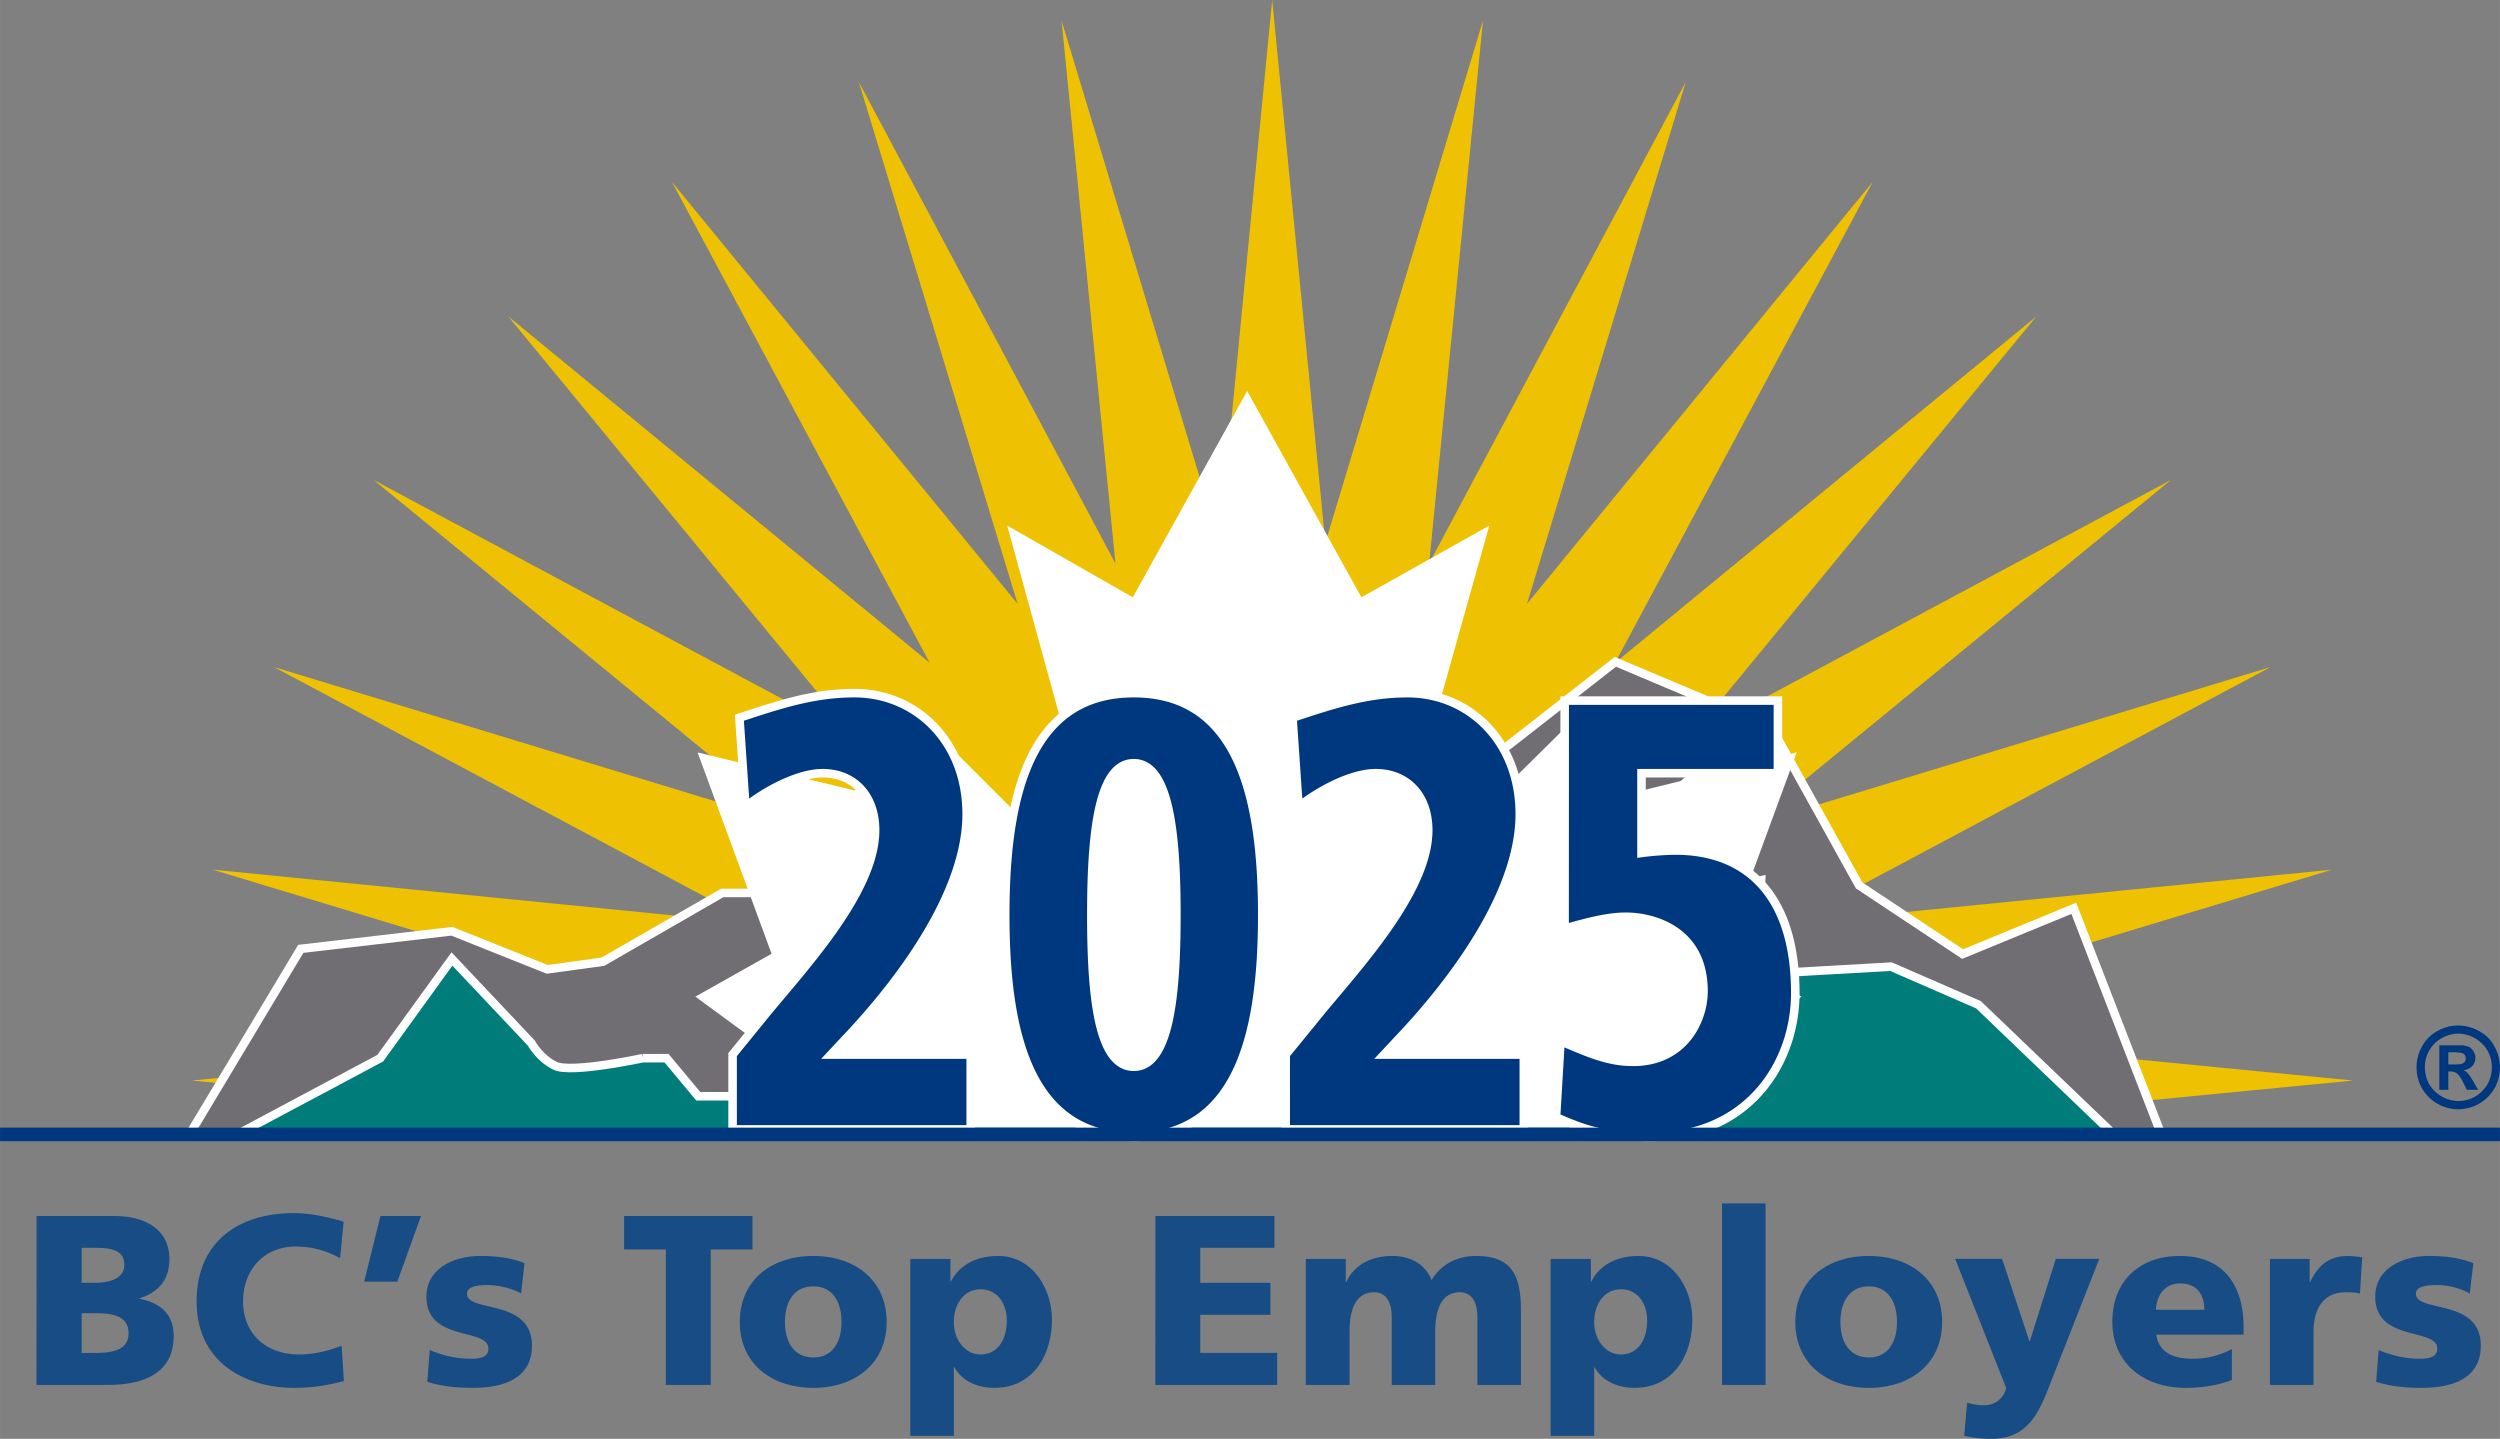 <svg xmlns="http://www.w3.org/2000/svg" width="57.745" height="33.234" version="1.2" viewBox="0 0 43.309 24.926"><rect x="0" y="0" width="43.309" height="24.926" fill="#808080" stroke="none"/><path d="M21.125 9.402 18.391.36l.933 9.403-4.445-8.34 2.75 9.039-5.988-7.309 4.464 8.328-7.3-6 6.004 7.301-8.332-4.465 7.308 5.989-9.039-2.75L13.086 16l-9.402-.934 9.043 2.735-9.403.918 9.246.898h18.946l9.246-.898-9.407-.918 9.043-2.735-9.402.934 8.34-4.445-9.04 2.75 7.31-5.989-8.329 4.465 6-7.3-7.297 6 4.461-8.329-5.988 7.309 2.75-9.04-4.445 8.34L25.69.36l-2.73 9.043L22.039 0Zm0 0" style="fill:#eec202;fill-opacity:1;fill-rule:nonzero;stroke:none"/><path d="m23.531 14.941-2.066-1.054-1.106-.266-1.789 1.188h-1.1l-1.653.398-1.515-.398-.828.66h-.961l-2.067 1.191-.965.133-1.652-.66-2.617.305-1.93 3.214h34.16l-1.515-3.918-1.926.793-1.793-1.187-1.516-2.73-2.707-1.145Zm0 0" style="fill:#706e73;fill-opacity:1;fill-rule:nonzero;stroke:none"/><path d="m5.21 16.438 2.618-.305 1.652.66.965-.133 2.067-1.191h.96l.829-.66 1.515.398 1.653-.398h1.101l1.793-1.188 1.102.266 2.066 1.054 4.453-3.476 2.708 1.144 1.515 2.73L34 16.528l1.926-.793 1.516 3.918H3.282Zm0 0" style="fill:none;stroke:#fff;stroke-width:.148;stroke-linecap:butt;stroke-linejoin:miter;stroke-miterlimit:4;stroke-opacity:1"/><path d="M11.133 18.332h.414l.55.66h.688l1.242-.265 1.239-1.32v-.66h.273l-.824-1.056v-.66l1.515 1.715.274-.922.414.528 1.379-.133.687-1.715.414-.133.688 1.32 1.238.66.551-.925-.55-.266-.138-.656-.414-.133-.41-.531 2.89 1.191v.66s.688-.66.966-.66c.273 0 .414-.265.414-.265l.55.265.415-1.191.41-.13s-.274.661-.137.794c.137.129 1.242 0 1.242 0l1.375-1.719-2.89 3.828.273 1.059.414-.133.414-.926.965-.527.688-.262.273-1.719 1.105-1.058v.793l-.55.265-.14 1.454 1.472-.309-.094 1.629 2.34-.133 1.515.66 2.344 2.246H4.11l2.477-1.32 1.242-1.719 1.375 1.453s.14.266.414.399c.278.133 1.516-.133 1.516-.133" style="fill:#007d7a;fill-opacity:1;fill-rule:nonzero;stroke:none"/><path d="M11.133 18.332h.414l.55.66h.688l1.242-.265 1.239-1.32v-.66h.273l-.824-1.056v-.66l1.515 1.715.274-.922.414.528 1.379-.133.687-1.715.414-.133.688 1.32 1.238.66.551-.925-.55-.262-.137-.66-.415-.133-.41-.531 2.89 1.191v.66s.688-.66.966-.66c.277 0 .414-.265.414-.265l.55.265.415-1.191.41-.13s-.274.661-.137.794c.137.129 1.242 0 1.242 0l1.375-1.719-2.89 3.828.273 1.059.414-.133.414-.926.965-.527.688-.262.273-1.719 1.106-1.058v.793l-.555.265-.137 1.454 1.469-.309-.09 1.629 2.34-.133 1.516.66 2.343 2.246H4.11l2.477-1.32 1.242-1.719 1.375 1.457s.14.262.414.395c.278.133 1.516-.133 1.516-.133zm0 0" style="fill:none;stroke:#fff;stroke-width:.148;stroke-linecap:butt;stroke-linejoin:miter;stroke-miterlimit:4;stroke-opacity:1"/><path d="m31.207 17.266-1.363-.743 1.281-3.488-2.68.66-1.015-1.398-3.496 3.457L25.8 9.105l-2.215 1.243-1.98-3.575-1.981 3.575-2.176-1.243 1.828 6.649-3.46-3.457-1.008 1.398-2.723-.66 1.281 3.488-1.32.743 3.098 2.27h12.94zm0 0" style="fill:#fff;fill-opacity:1;fill-rule:nonzero;stroke:none"/><path d="M20.633 15.75c0 1.723-.528 3.121-1.184 3.121s-1.183-1.398-1.183-3.121.527-3.121 1.183-3.121 1.184 1.398 1.184 3.121m4.808 0c0 1.723-.53 3.121-1.187 3.121-.656 0-1.184-1.398-1.184-3.121s.528-3.121 1.184-3.121 1.187 1.398 1.187 3.121" style="fill:#fff;fill-opacity:1;fill-rule:nonzero;stroke:none"/><path d="m12.691 18.27.496-.61c.657-.82 1.973-2.18 1.973-3.277 0-.598-.367-.992-.91-.992-.426 0-.996.312-1.336.586l-.105-1.543c.707-.235 1.296-.426 1.996-.426 1.062 0 1.941.832 1.941 2.097 0 1.543-1.48 3.247-2.11 3.907l-.241.258h2.421v1.296h-4.125zm6.949.21c.61 0 .739-1.203.739-2.628s-.129-2.63-.738-2.63c-.61 0-.735 1.204-.735 2.63s.125 2.628.735 2.628m0-6.472c1.8 0 2.226 1.77 2.226 3.844s-.426 3.843-2.226 3.843-2.227-1.77-2.227-3.843c0-2.075.426-3.844 2.227-3.844m2.632 6.262.497-.61c.656-.82 1.972-2.18 1.972-3.277 0-.598-.367-.992-.91-.992-.426 0-.996.312-1.336.586l-.105-1.543c.707-.235 1.297-.426 1.992-.426 1.066 0 1.945.832 1.945 2.097 0 1.543-1.48 3.247-2.11 3.907l-.241.258h2.421v1.296h-4.125zm4.829-6.133H30.8v1.254h-2.36v1.386c.192-.023.387-.043.579-.043 1.324 0 2.082.875 2.082 2.47 0 1.226-.825 2.491-2.5 2.491-.852 0-1.168-.14-1.645-.34l.078-1.32c.512.223.844.36 1.258.36.871 0 1.219-.711 1.219-1.223 0-1.055-.871-1.29-1.344-1.29-.328 0-.676.098-1.066.204zm0 0" style="fill:#00387f;fill-opacity:1;fill-rule:nonzero;stroke:none"/><path d="m12.691 18.27.496-.61c.657-.816 1.973-2.18 1.973-3.277 0-.598-.367-.988-.91-.988-.426 0-.996.308-1.336.582l-.105-1.543c.707-.235 1.296-.426 1.992-.426 1.066 0 1.945.832 1.945 2.097 0 1.543-1.48 3.247-2.11 3.907l-.241.258h2.421v1.296h-4.125Zm6.95.21c.609 0 .738-1.203.738-2.628s-.129-2.63-.738-2.63c-.61 0-.735 1.204-.735 2.63s.125 2.628.735 2.628zm0-6.472c1.8 0 2.226 1.77 2.226 3.844 0 2.078-.426 3.843-2.226 3.843s-2.227-1.765-2.227-3.843c0-2.075.426-3.844 2.227-3.844zm2.632 6.262.497-.61c.656-.816 1.972-2.18 1.972-3.277 0-.598-.367-.988-.91-.988-.426 0-.996.308-1.336.582l-.105-1.543c.707-.235 1.297-.426 1.992-.426 1.066 0 1.945.832 1.945 2.097 0 1.543-1.48 3.247-2.11 3.907l-.241.258h2.421v1.296h-4.125zm4.833-6.133H30.8v1.258h-2.363v1.382a5 5 0 0 1 .582-.043c1.328 0 2.082.871 2.082 2.47 0 1.226-.825 2.491-2.496 2.491-.852 0-1.172-.136-1.649-.34l.078-1.32c.516.223.844.36 1.258.36.871 0 1.219-.711 1.219-1.223 0-1.055-.871-1.29-1.344-1.29-.328 0-.676.098-1.063.204zm0 0" style="fill:none;stroke:#fff;stroke-width:.051;stroke-linecap:butt;stroke-linejoin:miter;stroke-miterlimit:4;stroke-opacity:1"/><path d="m12.691 18.27.496-.61c.657-.816 1.973-2.18 1.973-3.277 0-.598-.367-.988-.91-.988-.426 0-.996.308-1.336.582l-.105-1.543c.707-.235 1.296-.426 1.992-.426 1.066 0 1.945.832 1.945 2.097 0 1.543-1.48 3.247-2.11 3.907l-.241.258h2.421v1.296h-4.125Zm6.95.21c.609 0 .738-1.203.738-2.628s-.129-2.63-.738-2.63c-.61 0-.735 1.204-.735 2.63s.125 2.628.735 2.628zm0-6.472c1.8 0 2.226 1.77 2.226 3.844 0 2.078-.426 3.843-2.226 3.843s-2.227-1.765-2.227-3.843c0-2.075.426-3.844 2.227-3.844zm2.632 6.262.497-.61c.656-.816 1.972-2.18 1.972-3.277 0-.598-.367-.988-.91-.988-.426 0-.996.308-1.336.582l-.105-1.543c.707-.235 1.297-.426 1.992-.426 1.066 0 1.945.832 1.945 2.097 0 1.543-1.48 3.247-2.11 3.907l-.241.258h2.421v1.296h-4.125zm4.833-6.133H30.8v1.258h-2.363v1.382a5 5 0 0 1 .582-.043c1.328 0 2.082.871 2.082 2.47 0 1.226-.825 2.491-2.496 2.491-.852 0-1.172-.136-1.649-.34l.078-1.32c.516.223.844.36 1.258.36.871 0 1.219-.711 1.219-1.223 0-1.055-.871-1.29-1.344-1.29-.328 0-.676.098-1.063.204zm0 0" style="fill:none;stroke:#fff;stroke-width:.148;stroke-linecap:butt;stroke-linejoin:miter;stroke-miterlimit:4;stroke-opacity:1"/><path d="M43.309 19.77v-.235H0v.235zm0 0" style="fill:#00387f;fill-opacity:1;fill-rule:nonzero;stroke:none"/><path d="M1.414 23.438h.23c.286 0 .583-.04.583-.34 0-.317-.305-.348-.575-.348h-.238Zm0-1.215h.219c.254 0 .52-.063.52-.313 0-.265-.25-.293-.512-.293h-.227Zm-.781-1.157H1.98c.543 0 .954.239.954.743 0 .367-.188.574-.516.683v.008c.39.078.59.29.59.645 0 .703-.617.847-1.14.847H.632Zm5.324 2.86c-.223.054-.469.117-.867.117-.781 0-1.684-.395-1.684-1.5 0-1.02.715-1.527 1.68-1.527.297 0 .586.066.867.148l-.062.633a1.56 1.56 0 0 0-.766-.203c-.55 0-.914.402-.914.949 0 .574.406.922.977.922.257 0 .515-.067.73-.152zm.633-2.86h.703l-.41 1.137h-.574Zm.855 2.321c.176.078.438.152.707.152.157 0 .309-.023.309-.176 0-.367-1.074-.11-1.074-.898 0-.504.496-.707.93-.707.261 0 .527.027.769.125l-.059.523a1.3 1.3 0 0 0-.59-.144c-.164 0-.347.027-.347.148 0 .34 1.125.074 1.125.903 0 .585-.524.73-1.02.73-.34 0-.57-.035-.793-.105zm4.09-1.742h-.723v-.579h2.223v.579h-.723v2.347h-.777zm3.043 1.257c0-.328-.14-.617-.488-.617-.352 0-.492.29-.492.617 0 .325.14.614.492.614.348 0 .488-.29.488-.614m-1.762 0c0-.726.551-1.144 1.274-1.144.719 0 1.27.418 1.27 1.144 0 .723-.551 1.141-1.27 1.141-.723 0-1.274-.418-1.274-1.14m4.168-.567c-.273 0-.46.242-.46.57 0 .32.21.559.46.559.286 0 .457-.238.457-.59 0-.29-.16-.54-.457-.54m-1.214-.526h.695v.394h.008c.152-.308.472-.445.816-.445.602 0 .934.574.934 1.101 0 .645-.348 1.184-.996 1.184-.266 0-.551-.098-.692-.356h-.011v1.188h-.754zm4.246-.743h2.062v.551h-1.285v.606h1.215v.554h-1.215v.66h1.332v.555h-2.11zm2.605.743h.692v.402h.008c.148-.316.453-.453.796-.453.309 0 .567.133.684.418.176-.293.465-.418.773-.418.63 0 .774.355.774.949v1.285h-.754V22.82c0-.25-.09-.433-.305-.433-.265 0-.426.215-.426.683v.922h-.753V22.82c0-.25-.09-.433-.305-.433-.27 0-.426.215-.426.683v.922h-.758zm5.457.527c-.277 0-.46.242-.46.57 0 .32.21.559.46.559.285 0 .457-.238.457-.59 0-.29-.16-.54-.457-.54m-1.215-.526h.696v.394h.008c.152-.308.472-.445.816-.445.602 0 .934.574.934 1.101 0 .645-.348 1.184-1 1.184-.262 0-.547-.098-.692-.356h-.008v1.188h-.754zm2.969-.961h.754v3.144h-.754zm3.031 2.054c0-.328-.14-.617-.488-.617s-.492.29-.492.617c0 .325.144.614.492.614s.488-.29.488-.614m-1.761 0c0-.726.55-1.144 1.273-1.144.719 0 1.27.418 1.27 1.144 0 .723-.551 1.141-1.27 1.141-.723 0-1.273-.418-1.273-1.14m2.976 1.397a1 1 0 0 0 .297.044.38.38 0 0 0 .379-.301l-.883-2.234h.813l.472 1.425h.008l.45-1.425h.753l-.8 2.035c-.215.547-.38 1.082-1.07 1.082-.16 0-.317-.02-.47-.051zm4.11-1.609c0-.25-.118-.457-.418-.457-.274 0-.407.207-.422.457zm-.833.43c.043.3.274.418.641.418.207 0 .442-.047.668-.168v.535c-.242.094-.52.137-.8.137-.72 0-1.27-.422-1.27-1.145 0-.722.488-1.14 1.168-1.14.812 0 1.105.574 1.105 1.226v.137zm3.528-.711c-.082-.023-.168-.023-.254-.023-.352 0-.55.254-.55.683v.922h-.755V21.81h.688v.402h.008c.129-.277.32-.453.644-.453.09 0 .18.012.258.023zm.324.977c.176.078.434.152.707.152.156 0 .309-.023.309-.176 0-.367-1.075-.11-1.075-.898 0-.504.493-.707.93-.707.262 0 .524.027.77.125l-.063.523a1.24 1.24 0 0 0-.586-.144c-.164 0-.347.027-.347.148 0 .34 1.125.074 1.125.903 0 .585-.524.73-1.02.73-.34 0-.57-.035-.793-.105zm0 0" style="fill:#174c85;fill-opacity:1;fill-rule:nonzero;stroke:none"/><path d="M42.414 18.441h.063q.137 0 .168-.011a.13.13 0 0 0 .054-.035.1.1 0 0 0 .016-.06.1.1 0 0 0-.016-.058.1.1 0 0 0-.054-.035.7.7 0 0 0-.168-.012h-.063zm-.156.438v-.77h.402a.4.4 0 0 1 .121.032.2.2 0 0 1 .07.074q.031.051.032.11c0 .054-.02.105-.055.144a.23.23 0 0 1-.152.07q.033.016.054.031.017.018.051.059l.059.093.09.157h-.196l-.062-.125a.5.5 0 0 0-.11-.16.2.2 0 0 0-.105-.032h-.043v.317zm.328-.973a.6.6 0 0 0-.285.078.57.57 0 0 0-.293.504q-.001.153.074.293a.6.6 0 0 0 .504.293.6.6 0 0 0 .293-.078c.09-.05.16-.125.215-.215a.6.6 0 0 0-.004-.586.6.6 0 0 0-.504-.289m0-.14q.186 0 .355.093a.63.63 0 0 1 .27.266.74.74 0 0 1 .004.727.725.725 0 0 1-1.258 0 .74.74 0 0 1 .004-.727.65.65 0 0 1 .27-.266.7.7 0 0 1 .355-.093" style="fill:#00387f;fill-opacity:1;fill-rule:nonzero;stroke:none"/></svg>